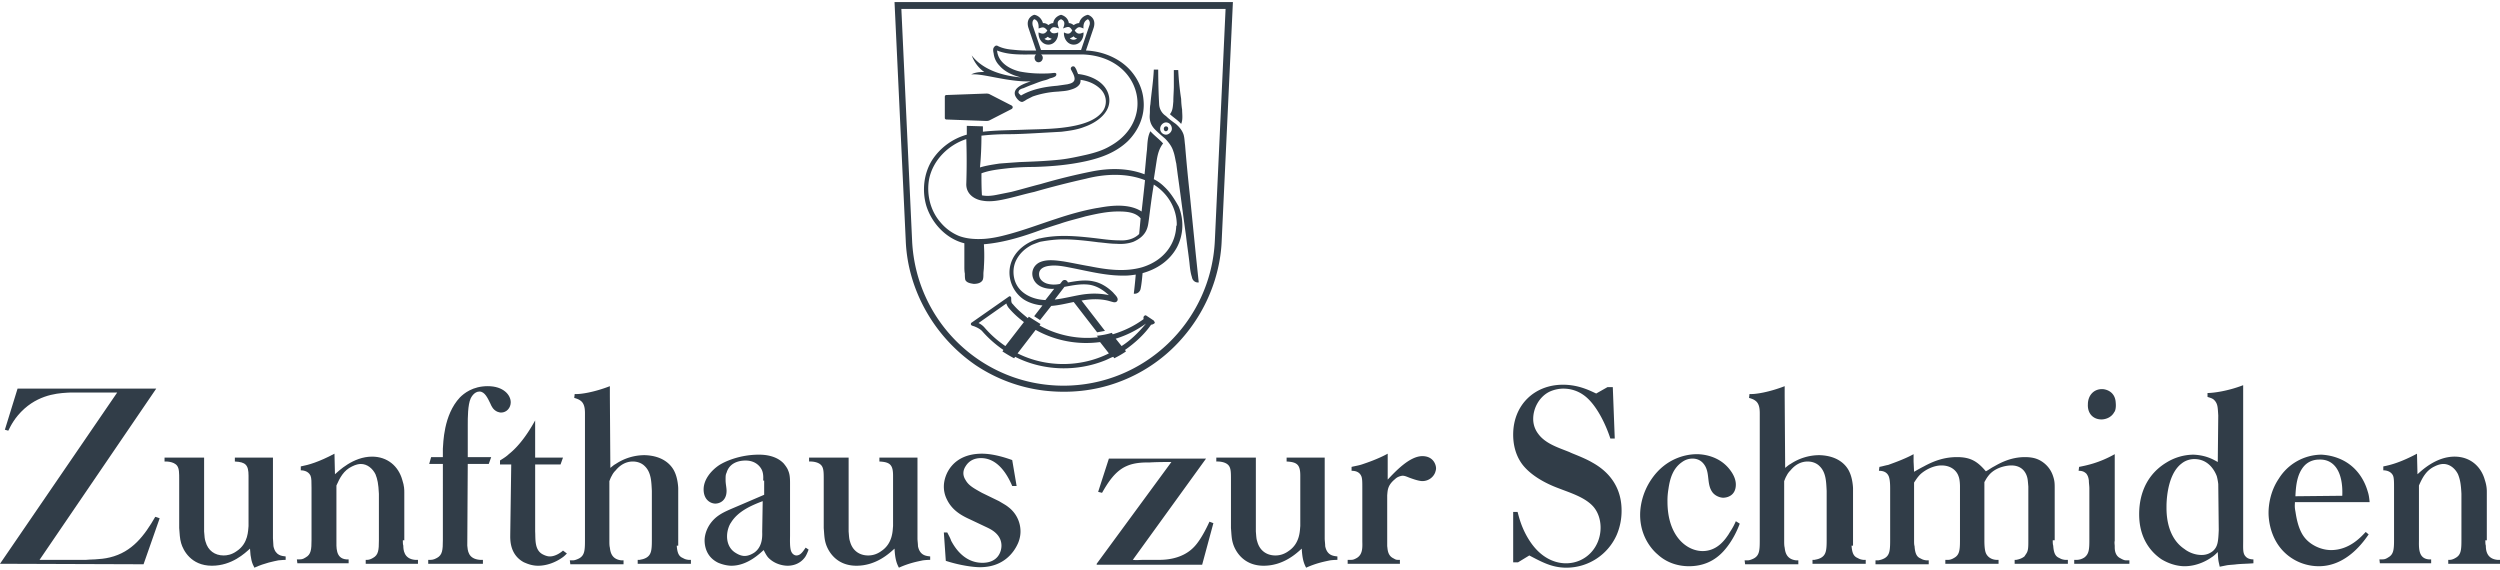 <svg xmlns="http://www.w3.org/2000/svg" width="215" height="49" fill="none" viewBox="0 0 221 50"><g fill="#313D48" clip-path="url(#a)"><path d="m0 49.654 10.36-15.138H6.215c-.734.043-2.504.043-4.058 1.427-.863.779-1.208 1.514-1.424 1.947l-.302-.087 1.122-3.633h12.259L3.496 49.308h4.1c.217-.043 1.253 0 2.116-.216 1.986-.476 3.065-1.946 4.014-3.59l.389.13-1.425 4.066zM25.38 49.308c-.172 0-.431 0-.776.044-.389.086-1.166.216-2.115.648-.216-.389-.346-.821-.389-1.687-.431.39-1.597 1.514-3.367 1.514-1.856 0-2.546-1.384-2.719-1.99-.13-.432-.13-.864-.173-1.34v-4.239c0-.649 0-.995-.172-1.254-.303-.433-1.08-.39-1.123-.39v-.345h3.497v6.53c.043.52.043.65.13.909.215.779.82 1.211 1.596 1.211.26 0 .69-.043 1.166-.39 1.036-.691.992-1.86 1.036-2.205v-4.455c0-.952-.26-1.211-1.209-1.254v-.346h3.367v7.136c0 .216.043.476.043.692.173.865.777.865 1.08.909v.302zM35.61 47.578c0 .173 0 .346.043.476 0 .346.044 1.168 1.036 1.254h.26v.346h-4.62v-.346h.13c.13 0 .302-.043.518-.173.475-.26.518-.692.518-1.557V43.47c-.043-.908-.13-1.297-.302-1.73-.259-.52-.734-.908-1.295-.908-.172 0-.431.043-.777.216-.734.346-1.079.995-1.381 1.687v4.8c0 .65-.086 1.644.863 1.73h.216v.347h-4.532l-.043-.346h.172c.216 0 .346 0 .605-.173.474-.26.518-.692.518-1.557V42.95c0-.519 0-.865-.087-1.081-.216-.476-.777-.476-.863-.476v-.346c.69-.13 1.597-.39 2.978-1.125l.043 1.817c.303-.26 1.598-1.557 3.28-1.557 1.339 0 2.332.822 2.677 2.076.173.519.173.865.173 1.081v4.24zM41.308 48.054c.043.39.043 1.168 1.122 1.254h.26v.346h-4.835v-.346h.13c.172 0 .345 0 .647-.173.475-.26.518-.692.518-1.6V40.83H37.94l.173-.606h1.036v-.735c.043-.476.043-2.985 1.51-4.542.346-.346 1.123-.994 2.461-.994 1.381 0 2.029.778 2.029 1.427 0 .476-.346.908-.864.908-.13 0-.345-.086-.345-.086-.345-.173-.475-.433-.604-.736-.216-.432-.475-1.038-.95-1.038s-.734.52-.777.606c-.259.562-.259 1.73-.259 2.336v2.854h2.072l-.216.606h-1.856z"/><path d="M45.193 40.874H44.2v-.346c.043-.044.518-.303.777-.563.604-.475 1.424-1.34 2.33-2.984v3.287h2.461l-.216.606h-2.244v5.925c.043.65-.087 1.644.69 2.033.087.043.346.173.605.173.56 0 1.079-.432 1.165-.519l.345.26c-.13.13-.259.26-.388.346-.604.432-1.381.735-2.158.735-.605 0-1.036-.216-1.252-.303-1.295-.692-1.209-2.076-1.209-2.465zM59.826 48.054c.043.692.215.951.517 1.081.173.087.216.13.518.173h.216v.346h-4.705v-.346h.173c.173-.043.302-.043.561-.173.475-.26.518-.692.518-1.6V43.21c-.043-.779-.043-1.644-.647-2.206-.173-.173-.518-.39-1.036-.39-.605 0-1.123.303-1.511.78-.086.086-.216.215-.345.475-.13.216-.173.39-.216.476v5.276c0 .217 0 .433.043.606.043.346.13 1.038 1.036 1.125h.173v.346h-4.705l-.043-.346h.259c.129 0 .302-.044.56-.173.475-.26.519-.693.519-1.558V36.635c0-.475.043-1.124-.432-1.427-.173-.13-.518-.216-.518-.216l.043-.346c.518.043 1.77-.173 3.108-.692v.865l.043 6.358c.173-.13.302-.26.475-.346a4.6 4.6 0 0 1 2.547-.779c1.683.044 2.417.909 2.676 1.514.259.562.302 1.298.302 1.427v5.061zM67.466 42.301c0-.13.043-.519-.087-.865s-.561-.908-1.467-.908c-.303 0-1.382.043-1.684 1.081-.086.173-.086.303-.086.649s.086.649.086.951c0 .865-.604 1.125-.993 1.125-.388 0-1.035-.303-1.035-1.254 0-.865.647-1.644 1.337-2.12.518-.346 1.857-.951 3.54-.951.302 0 1.468 0 2.201.778.216.26.346.476.389.606.13.303.172.562.172 1.124v4.628c0 .346-.043 1.168.13 1.471.086.173.259.303.432.303.388 0 .604-.39.82-.692l.259.173c-.13.346-.216.519-.302.649-.518.735-1.295.778-1.554.778-.302 0-1.08-.086-1.684-.692-.13-.13-.259-.346-.431-.692-.26.216-1.382 1.384-2.85 1.384-.215 0-.647-.043-1.165-.26-1.079-.518-1.208-1.513-1.208-1.989s.216-1.384 1.079-2.076c.561-.433 1.079-.606 2.374-1.168l1.813-.779v-1.254zm-.044 1.817c-1.036.39-2.201.908-2.805 1.903-.13.173-.346.649-.346 1.211 0 .26.043 1.038.777 1.47.346.217.605.26.777.26.302 0 .605-.13.864-.303.777-.562.69-1.557.69-1.86zM82.357 49.308c-.172 0-.431 0-.777.044-.388.086-1.165.216-2.115.648-.216-.389-.345-.821-.388-1.687-.432.39-1.597 1.514-3.367 1.514-1.856 0-2.547-1.384-2.72-1.99-.129-.432-.129-.864-.172-1.34v-4.239c0-.649 0-.995-.173-1.254-.302-.433-1.079-.39-1.122-.39v-.345h3.496v6.53c.043.52.043.65.13.909.216.779.82 1.211 1.597 1.211.259 0 .69-.043 1.165-.39 1.036-.691.993-1.86 1.036-2.205v-4.455c0-.952-.259-1.211-1.208-1.254v-.346h3.366v7.136c0 .216.043.476.043.692.173.865.778.865 1.08.909v.302zM83.436 46.886h.302c.13.26.26.476.346.735.215.39 1.035 1.947 2.762 1.947 1.381 0 1.683-.995 1.683-1.514 0-1.038-.992-1.47-1.251-1.6l-1.554-.736c-.864-.39-1.597-.865-2.029-1.773a2.5 2.5 0 0 1-.259-1.125c0-1.038.777-2.898 3.367-2.898 1.165 0 2.417.476 2.676.563l.389 2.292h-.389c-.475-1.124-1.338-2.465-2.763-2.465-.56 0-1.035.216-1.338.692-.086.13-.215.346-.215.649 0 .216.086.432.172.562.26.475.605.692 1.468 1.168l1.51.735c.432.26.605.346.82.519a2.7 2.7 0 0 1 1.08 2.163c0 .519-.173.951-.26 1.124-.344.735-1.251 2.033-3.323 2.033-.518 0-1.683-.13-3.021-.562zM96.947 49.654l6.604-8.996c-.648 0-1.295 0-1.986.043-.173 0-1.165-.043-1.942.303-1.036.432-1.684 1.47-2.202 2.379l-.345-.087.95-2.941h8.589l-6.474 8.953c.345.044.647 0 .992 0h1.295c.432 0 2.029 0 3.108-1.124.691-.692 1.338-2.163 1.381-2.25l.346.13-.993 3.677h-9.323zM118.356 49.308c-.173 0-.432 0-.777.044-.389.086-1.165.216-2.115.648-.216-.389-.345-.821-.389-1.687-.431.39-1.597 1.514-3.366 1.514-1.856 0-2.547-1.384-2.72-1.99-.129-.432-.129-.864-.172-1.34v-4.239c0-.649 0-.995-.173-1.254-.302-.433-1.079-.39-1.122-.39v-.345h3.496v6.53c.043.52.043.65.13.909.215.779.82 1.211 1.597 1.211.259 0 .69-.043 1.165-.39 1.036-.691.993-1.86 1.036-2.205v-4.455c0-.952-.259-1.211-1.209-1.254v-.346h3.367v7.136c0 .216.043.476.043.692.173.865.777.865 1.079.909v.302zM122.629 48.097c.043.216 0 .822.561 1.081.216.13.259.13.475.13h.086v.346h-4.618v-.346h.216c.215 0 .302 0 .604-.173.561-.346.475-1.038.475-1.557v-4.585c0-.562 0-.865-.087-1.081-.172-.39-.518-.476-.863-.476v-.346c.345-.086.691-.13 1.036-.26.259-.086 1.295-.432 2.158-.908v2.293c.691-.736 1.943-2.076 3.065-2.076.95 0 1.209.735 1.209 1.08 0 .13-.044.26-.087.39a1.21 1.21 0 0 1-1.122.735q-.324 0-1.036-.259c-.259-.087-.475-.216-.734-.216-.259.043-.475.13-.647.303-.691.562-.648 1.038-.691 1.427zM133.765 49.524V45.07h.389c.129.476.345 1.428 1.036 2.51 1.079 1.686 2.417 2.032 3.237 2.032 1.77 0 3.065-1.427 3.065-3.157 0-.303-.043-1.168-.648-1.86-.734-.822-2.028-1.211-3.021-1.6-.346-.13-2.029-.736-3.065-1.904-.388-.432-.993-1.34-.993-2.855 0-2.595 1.856-4.411 4.403-4.411 1.425 0 2.46.562 2.935.778l.993-.562h.475l.173 4.541h-.389c-.388-1.21-1.252-3.07-2.374-3.849a3.06 3.06 0 0 0-1.813-.562c-.216 0-.734.043-1.252.302-.82.433-1.381 1.385-1.381 2.38 0 .259.043.778.432 1.297.647.908 1.856 1.254 2.805 1.644.13.086 1.252.475 1.986.908.777.432 2.59 1.6 2.59 4.239a5.4 5.4 0 0 1-.432 2.162A4.87 4.87 0 0 1 138.47 50c-1.295 0-2.201-.519-3.28-1.081l-.993.605zM153.794 46.108c-.13.346-.562 1.47-1.425 2.422-.82.908-1.856 1.34-3.065 1.34-.518 0-1.726-.086-2.762-1.037-.518-.433-1.554-1.6-1.554-3.504 0-.605.13-1.903 1.036-3.2 1.295-1.86 3.108-2.163 3.971-2.163.518 0 1.986.13 2.935 1.384.13.173.518.692.518 1.297 0 .995-.777 1.168-1.122 1.168-.173 0-.604-.086-.907-.432-.561-.692-.258-1.644-.69-2.38-.13-.215-.432-.648-1.122-.648a1.57 1.57 0 0 0-.907.303c-.82.562-1.079 1.47-1.208 2.379a6 6 0 0 0-.087 1.124c0 3.028 1.684 4.369 3.108 4.369 1.381 0 2.072-1.168 2.288-1.47.172-.303.388-.563.647-1.169zM163.678 48.054c.043.692.216.951.518 1.081.173.087.216.13.518.173h.216v.346h-4.705v-.346h.173c.172-.043.302-.043.561-.173.474-.26.518-.692.518-1.6V43.21c-.043-.779-.043-1.644-.648-2.206-.172-.173-.518-.39-1.036-.39-.604 0-1.122.303-1.51.78a1.7 1.7 0 0 0-.346.475c-.129.216-.172.39-.216.476v5.276c0 .217 0 .433.044.606.043.346.129 1.038 1.035 1.125h.173v.346h-4.705l-.043-.346h.259c.13 0 .302-.044.561-.173.475-.26.518-.693.518-1.558V36.635c0-.475.043-1.124-.431-1.427-.173-.13-.518-.216-.518-.216l.043-.346c.518.043 1.769-.173 3.108-.692v.865l.043 6.358c.172-.13.302-.26.475-.346a4.6 4.6 0 0 1 2.546-.779c1.684.044 2.417.909 2.676 1.514.259.562.303 1.298.303 1.427v5.061zM181.462 47.578c0 .173 0 .346.043.476.043.692.216.952.518 1.081.173.087.216.13.518.173h.259v.346h-4.705v-.346h.129c.259-.043.518-.13.734-.302l.173-.26c.173-.26.173-.562.173-1.211v-4.714c-.044-.476-.044-.65-.13-.909-.129-.39-.475-.951-1.381-.951-.259 0-1.295.086-1.943.821-.259.303-.345.52-.431.65v5.146c0 .563.043.909.129 1.125s.346.562.907.605h.216v.346h-4.705v-.346h.259c.129 0 .302-.043.518-.173.474-.26.518-.692.518-1.557v-4.757c0-.044 0-.606-.13-.909-.129-.39-.561-.951-1.511-.951-.647 0-1.381.346-1.856.778-.259.26-.388.476-.561.736v5.146c0 .173 0 .346.043.476.044.692.216.952.518 1.082.173.086.216.13.518.173h.216v.346h-4.705v-.346h.259c.173-.044.259-.044.518-.173.475-.26.518-.692.518-1.6v-4.586c0-.562-.043-.864-.129-1.08-.173-.39-.518-.477-.864-.477l.044-.346c.259-.043.517-.13.776-.173.216-.086 1.382-.475 2.245-.951v.649l.043.908c.302-.173.604-.346.863-.476.95-.519 1.857-.822 2.936-.822 1.208 0 1.813.39 2.546 1.255.259-.13.475-.303.734-.433.389-.216 1.381-.822 2.719-.822.13 0 .648 0 1.08.173.345.13 1.122.563 1.424 1.557.129.39.129.65.129 1.038v4.585zM188.195 49.654h-4.834v-.346h.216c.172 0 .431-.043.69-.216.389-.303.432-.692.432-1.514v-4.585c0-.216-.043-.476-.043-.692-.043-.346-.13-.476-.216-.605-.216-.217-.432-.26-.691-.26l.043-.346c.648-.13 1.77-.346 3.151-1.125v7.656c-.043.173 0 .346 0 .476 0 .173-.043.822.518 1.081.303.173.389.173.562.173h.215v.303zM186.9 36.246c-.302.562-.906.649-1.122.649-.777 0-1.252-.563-1.209-1.341 0-.736.475-1.341 1.252-1.341.346 0 1.166.216 1.209 1.211.043.432-.043.735-.13.822M196.094 36.549c-.043-.692-.043-.952-.259-1.255-.172-.216-.259-.259-.69-.389v-.346c.518 0 1.813-.173 3.151-.692v13.755c0 .692-.043 1.124.216 1.384.215.26.604.26.69.26v.345c-.518.043-.993.043-1.467.087-.303.043-.562.043-.864.086l-.647.13c-.13-.606-.13-.476-.173-1.298-.172.173-.345.346-.561.476-.302.216-1.209.779-2.374.779-.388 0-1.165-.087-2.029-.606-.777-.519-1.985-1.687-1.985-3.98 0-.864.129-3.2 2.417-4.584a4.6 4.6 0 0 1 2.374-.692c1.122.043 1.77.433 2.158.649zm0 6.055a5 5 0 0 0-.129-.692c-.13-.346-.648-1.514-1.986-1.514-.215 0-.69.044-1.122.39-1.381 1.038-1.338 3.72-1.338 3.85 0 .432-.043 2.638 1.597 3.719.216.173.777.519 1.511.519.518 0 .82-.216.993-.346.431-.39.474-.822.518-1.86zM202.871 44.204c0 .217-.043.39.043.822.043.216.173 1.427.734 2.206.518.735 1.511 1.211 2.417 1.211 1.684 0 2.72-1.254 3.065-1.6l.259.216c-.345.476-1.856 2.811-4.403 2.811a4.4 4.4 0 0 1-2.072-.519c-2.158-1.167-2.374-3.46-2.374-4.195 0-.52.087-1.817.907-3.028a4.49 4.49 0 0 1 3.755-2.12c.82.044 1.381.26 1.683.39 1.684.735 2.245 2.25 2.418 2.855.086.26.129.475.172.951zm4.187-.562c.086-2.206-.777-3.244-2.029-3.2-.259 0-.863.043-1.338.562-.647.735-.734 1.773-.777 2.681zM219.705 47.578c0 .173 0 .346.043.476 0 .346.043 1.168 1.036 1.254h.259v.346h-4.618v-.346h.129c.13 0 .302-.043.518-.173.475-.26.518-.692.518-1.557V43.47c-.043-.908-.13-1.297-.302-1.73-.259-.52-.734-.908-1.295-.908-.173 0-.432.043-.777.216-.734.346-1.079.995-1.381 1.687v4.8c0 .65-.087 1.644.863 1.73h.216v.347h-4.532l-.044-.346h.173c.216 0 .345 0 .604-.173.475-.26.518-.692.518-1.557V42.95c0-.519 0-.865-.086-1.081-.216-.476-.777-.476-.863-.476v-.346c.69-.13 1.597-.39 2.978-1.125l.043 1.817c.302-.26 1.597-1.557 3.281-1.557 1.338 0 2.331.822 2.676 2.076.172.519.172.865.172 1.081v4.24zM101.997 28.157l-.648-.432a.13.13 0 0 0-.172 0c-.13.086-.087.216-.087.26v.043c-.82.605-1.726 1.038-2.719 1.34l-.086-.13c-.432.13-.864.217-1.338.26l.13.13c-1.77.216-3.627-.173-5.18-1.038l.086-.13-1.036-.649-.087.13c-.474-.39-.95-.778-1.338-1.254-.13-.087-.13-.303-.13-.433v-.086c0-.13-.129-.216-.215-.13l-3.28 2.293c-.087.043-.087.172-.044.216.087.086.216.086.303.13.215.086.474.216.647.389a10 10 0 0 0 1.9 1.687l-.087.13c.345.216.69.432 1.036.605l.086-.13c2.46 1.254 5.439 1.341 7.986.303.215-.087.431-.216.69-.303l.087.13c.345-.173.733-.39 1.035-.606l-.086-.13c.863-.605 1.683-1.34 2.288-2.205 0 0 .043-.044.129-.044.087-.043.216-.086.216-.172 0-.044-.043-.087-.086-.174m-13.122 2.25a9.3 9.3 0 0 1-1.813-1.6 1.6 1.6 0 0 0-.561-.433l2.46-1.73c.043.13.087.216.173.346.388.475.863.908 1.381 1.297zm1.079.648 1.597-2.076a9.2 9.2 0 0 0 5.655 1.082h.043l.777.994c-2.504 1.255-5.568 1.255-8.072 0m9.194-.648-.518-.65a9.2 9.2 0 0 0 2.676-1.34c-.647.778-1.338 1.47-2.158 1.99M83.652 10.38l3.54.13c.172 0 .259-.044.259-.044l1.856-.951c.086-.044.215-.087.215-.217s-.13-.173-.216-.216l-1.855-.952s-.087-.043-.26-.043l-3.539.13c-.086 0-.13.087-.13.13v1.903c0 .086.087.13.13.13m18.82-1.298c-.087-1.47-.087-3.114-.087-3.114h-.388c-.043 1.038-.216 2.076-.302 3.07-.044.217-.044.433-.044.65 0 .216-.043.432 0 .692.044.346.216.648.475.908s.561.519.864.779c.302.302.604.691.733 1.124.13.346.173.735.259 1.081.043.346.087.65.13.995.259 1.817.475 3.59.734 5.407.086.778.215 1.6.302 2.379.043.432.086.865.216 1.254.043.303.302.519.604.476l-.259-2.466-.518-5.19a159 159 0 0 1-.432-4.498c-.043-.303-.043-.606-.129-.909-.13-.389-.389-.692-.691-.951-.302-.216-.604-.433-.863-.692a1.31 1.31 0 0 1-.604-.995m.604 2.639a.526.526 0 0 1-.518-.52c0-.302.259-.562.518-.562.302 0 .518.26.518.562 0 .26-.259.52-.518.52m-.173 4.584a3.5 3.5 0 0 0-.906-.649l.259-1.686c.086-.52.216-1.039.561-1.471-.345-.39-.777-.692-1.122-1.081-.259.476-.259 1.081-.303 1.643-.086.736-.129 1.428-.215 2.163-1.468-.562-3.065-.562-4.619-.26a54 54 0 0 0-4.575 1.125c-.864.216-1.727.476-2.59.692l-1.295.26c-.432.086-.863.13-1.295.043-.043-.692-.043-1.341-.043-1.947.69-.26 1.467-.346 2.201-.432.777-.087 1.597-.13 2.417-.13 1.554-.043 3.108-.173 4.662-.519 1.338-.303 2.633-.779 3.67-1.773.949-.952 1.51-2.25 1.38-3.59-.086-1.211-.733-2.38-1.683-3.158s-2.201-1.21-3.41-1.254l.69-2.033c.26-.908-.517-1.124-.517-1.124s-.605.086-.777.735c-.173 0-.346.086-.475.173-.13-.087-.26-.173-.432-.173-.086-.606-.69-.735-.69-.735s-.605.13-.691.735c-.173 0-.302.086-.432.173a.65.65 0 0 0-.475-.173c-.215-.692-.776-.735-.776-.735s-.777.216-.518 1.124l.69 2.033h-.95c-.431 0-.863-.043-1.294-.087-.389-.043-.777-.13-1.123-.302-.13-.087-.258-.044-.345.086-.13.13-.086.39-.043.563.043.389.216.778.518 1.08.475.563 1.209.866 1.9 1.039-1.512-.13-3.325-.606-4.36-1.946.388 1.038 1.122 1.47 1.122 1.47s-.734-.043-1.166.216c.95-.13 3.28.692 5.266.606-.474.173-1.64.519-1.38 1.254.085.217.388.606.647.563.13-.044.259-.13.388-.217l.518-.26a8 8 0 0 1 2.245-.432c.388-.043.733-.043 1.122-.173.302-.086.604-.216.777-.476.086-.13.086-.26.086-.389.648.087 1.295.346 1.77.822s.604 1.168.302 1.773c-.302.563-.95.952-1.554 1.168-.69.26-1.467.39-2.201.476-1.166.13-2.331.13-3.453.173-1.166.043-2.331.043-3.497.173v-.476l-1.424-.043v.779A5.38 5.38 0 0 0 82.4 13.97c-.734 1.167-.906 2.681-.518 4.022.475 1.557 1.77 2.941 3.367 3.33v2.033c0 .217 0 .433.043.65 0 .172 0 .389.043.561.13.26.475.303.734.346.26 0 .605-.043.777-.302.087-.13.087-.39.087-.563 0-.216.043-.432.043-.648.043-.65.043-1.298 0-1.99 1.554-.13 3.064-.562 4.532-1.081a44 44 0 0 1 2.201-.736c.734-.26 1.511-.432 2.245-.648.95-.217 1.899-.433 2.892-.433.69 0 1.511.043 1.985.606-.043.475-.086.951-.129 1.384-.475.476-1.166.605-1.77.562-.777 0-1.554-.13-2.33-.216-1.555-.173-3.109-.303-4.662.043h-.044c-1.122.303-2.201 1.081-2.546 2.25-.346 1.167.13 2.465 1.165 3.157.475.302 1.08.475 1.64.519l-.733.951c.172.13.345.216.518.346l.992-1.254c.648-.043 1.338-.216 1.986-.346l2.072 2.682c.216-.044.475-.087.69-.13l-2.072-2.682c.777-.13 1.511-.173 2.288 0 .173.043.302.087.475.13.13.043.302.043.389-.087.172-.26-.216-.562-.346-.735-.475-.476-1.079-.865-1.726-.995-.734-.173-1.511-.043-2.245.087H94.4l-.043-.087c-.13-.173-.346-.173-.475 0l-.173.216c-.388.087-.82.087-1.208-.043-.346-.13-.648-.389-.648-.822 0-.519.518-.692.95-.735.69-.086 1.381.087 2.072.216 1.51.303 3.064.692 4.618.65.302 0 .605-.044.907-.087-.087 1.038-.173 1.687-.173 1.687a.537.537 0 0 0 .604-.433c.087-.433.13-.908.173-1.384 1.252-.346 2.374-1.081 3.021-2.25.605-1.124.648-2.465.173-3.632-.388-.692-.777-1.298-1.295-1.774M95.22 3.201a.47.47 0 0 1-.647 0c.13-.044.215-.087.345-.173a.36.36 0 0 0 .302.173m-2.59-.13c.087.086.216.13.346.173a.47.47 0 0 1-.648 0c.13-.043.216-.13.302-.173m-1.338-.995c-.043-.216-.043-.432.13-.562.172.043.431.216.388.822.388-.13.475-.173.777.173-.259.432-.561.26-.777.173-.043.519.302 1.081.863 1.081s.907-.562.864-1.081c-.475.173-.605.043-.734-.173.216-.346.345-.346.82-.173-.216-.52-.13-.692.173-.822.302.13.388.346.172.822.518-.217.605-.173.82.173-.172.26-.302.389-.733.173-.044.519.302 1.081.863 1.081s.906-.562.863-1.081c-.216.086-.518.26-.777-.173.302-.346.389-.346.777-.173-.043-.563.216-.736.389-.822.172.13.215.346.13.562l-.735 2.163h-3.54zm-4.532 9.732a22 22 0 0 1 2.374-.13c.777 0 1.597-.043 2.374-.086l2.33-.13c.691-.087 1.382-.173 2.03-.433 1.122-.389 2.46-1.34 2.158-2.724-.26-1.212-1.554-1.817-2.72-1.947-.086-.173-.13-.39-.259-.562-.13-.26-.518-.043-.345.216.13.26.432.735.216.995-.13.173-.389.216-.561.26l-.907.13c-1.079.086-2.244.302-3.194.864-.13-.13-.259-.216-.216-.303 0-.216.26-.302.432-.346.302-.13.604-.26.863-.346.346-.13.648-.26.993-.346a2 2 0 0 0 .475-.173c.172-.043.345-.086.475-.173.086-.043.13-.173.086-.26-.086-.086-.216-.042-.302-.042-.302.043-.648.043-.95.043a10 10 0 0 1-1.942-.173c-.95-.216-1.943-.822-2.029-1.86 1.08.433 2.331.346 3.453.346-.259.216-.13.692.216.692.345 0 .518-.476.216-.692h3.496c1.381 0 2.763.433 3.755 1.384.993.952 1.468 2.336 1.209 3.677-.259 1.34-1.165 2.379-2.33 3.027-.648.39-1.382.606-2.116.779-.777.173-1.554.346-2.33.432-1.21.13-2.418.173-3.583.217-.605.043-1.209.086-1.77.13-.561.086-1.165.172-1.727.345.087-.908.13-1.86.13-2.811m10.187 6.401c-1.209.217-2.418.563-3.583.952-1.468.476-2.935 1.038-4.446 1.427-.647.173-1.295.303-1.942.346-.734.043-1.511 0-2.202-.26a4.2 4.2 0 0 1-1.64-1.21c-.906-1.038-1.252-2.509-.993-3.85.346-1.643 1.684-2.984 3.28-3.503a60 60 0 0 1 0 3.936c-.042.951.778 1.427 1.468 1.514.734.13 1.554-.044 2.288-.217s1.468-.389 2.245-.562a79 79 0 0 1 4.575-1.168c1.683-.432 3.583-.519 5.223.13-.087.865-.302 2.768-.302 2.768-1.382-.908-3.54-.346-3.971-.303m-2.85 6.964c.735-.13 1.512-.303 2.288-.173.648.13 1.166.476 1.64.908-.776-.173-1.596-.173-2.416-.043-.777.13-1.598.346-2.374.433zm9.885-5.407c-.043 1.558-1.036 3.071-3.021 3.677-1.51.432-3.108.216-4.619-.087-.777-.13-1.554-.302-2.33-.432-.648-.087-1.468-.216-2.116.086-.604.303-.82.995-.474 1.6.345.606 1.122.78 1.77.736l-.778.995c-1.165-.043-2.374-.606-2.719-1.774-.173-.605-.13-1.254.173-1.816.302-.562.777-.995 1.38-1.298.217-.086.433-.173.692-.26.69-.129 1.38-.216 2.071-.216 1.036 0 2.072.13 3.108.26.518.043 1.036.13 1.554.13.518.043 1.036 0 1.511-.173 1.295-.562 1.295-1.428 1.381-1.99.13-1.038.259-2.076.432-3.07 1.295.821 1.985 2.119 2.028 3.416v.216m.389-8.996c.173-.39.086-.865.086-1.254a7 7 0 0 1-.086-.952 25 25 0 0 1-.259-2.552h-.388V7.44c0 .433-.044.866-.044 1.341-.043.433-.043.822-.302 1.125.259.26.691.519.993.865m-1.338.216c-.259 0-.259.433 0 .433.259-.044.259-.433 0-.433M79.076 0l.993 21.107c.087 2.206.734 4.369 1.856 6.315a14.4 14.4 0 0 0 4.317 4.671 13.9 13.9 0 0 0 6.043 2.25c2.201.26 4.446.043 6.56-.736a13.74 13.74 0 0 0 5.31-3.503 14.3 14.3 0 0 0 3.237-5.536c.346-1.125.561-2.293.605-3.46L108.989 0zm28.316 21.107c-.345 7.18-6.259 12.803-13.38 12.803-7.123 0-13.036-5.58-13.381-12.803L79.68.606h28.661z"/></g><defs><clipPath id="a"><path fill="#fff" d="M0 0h221v50H0z"/></clipPath></defs></svg>